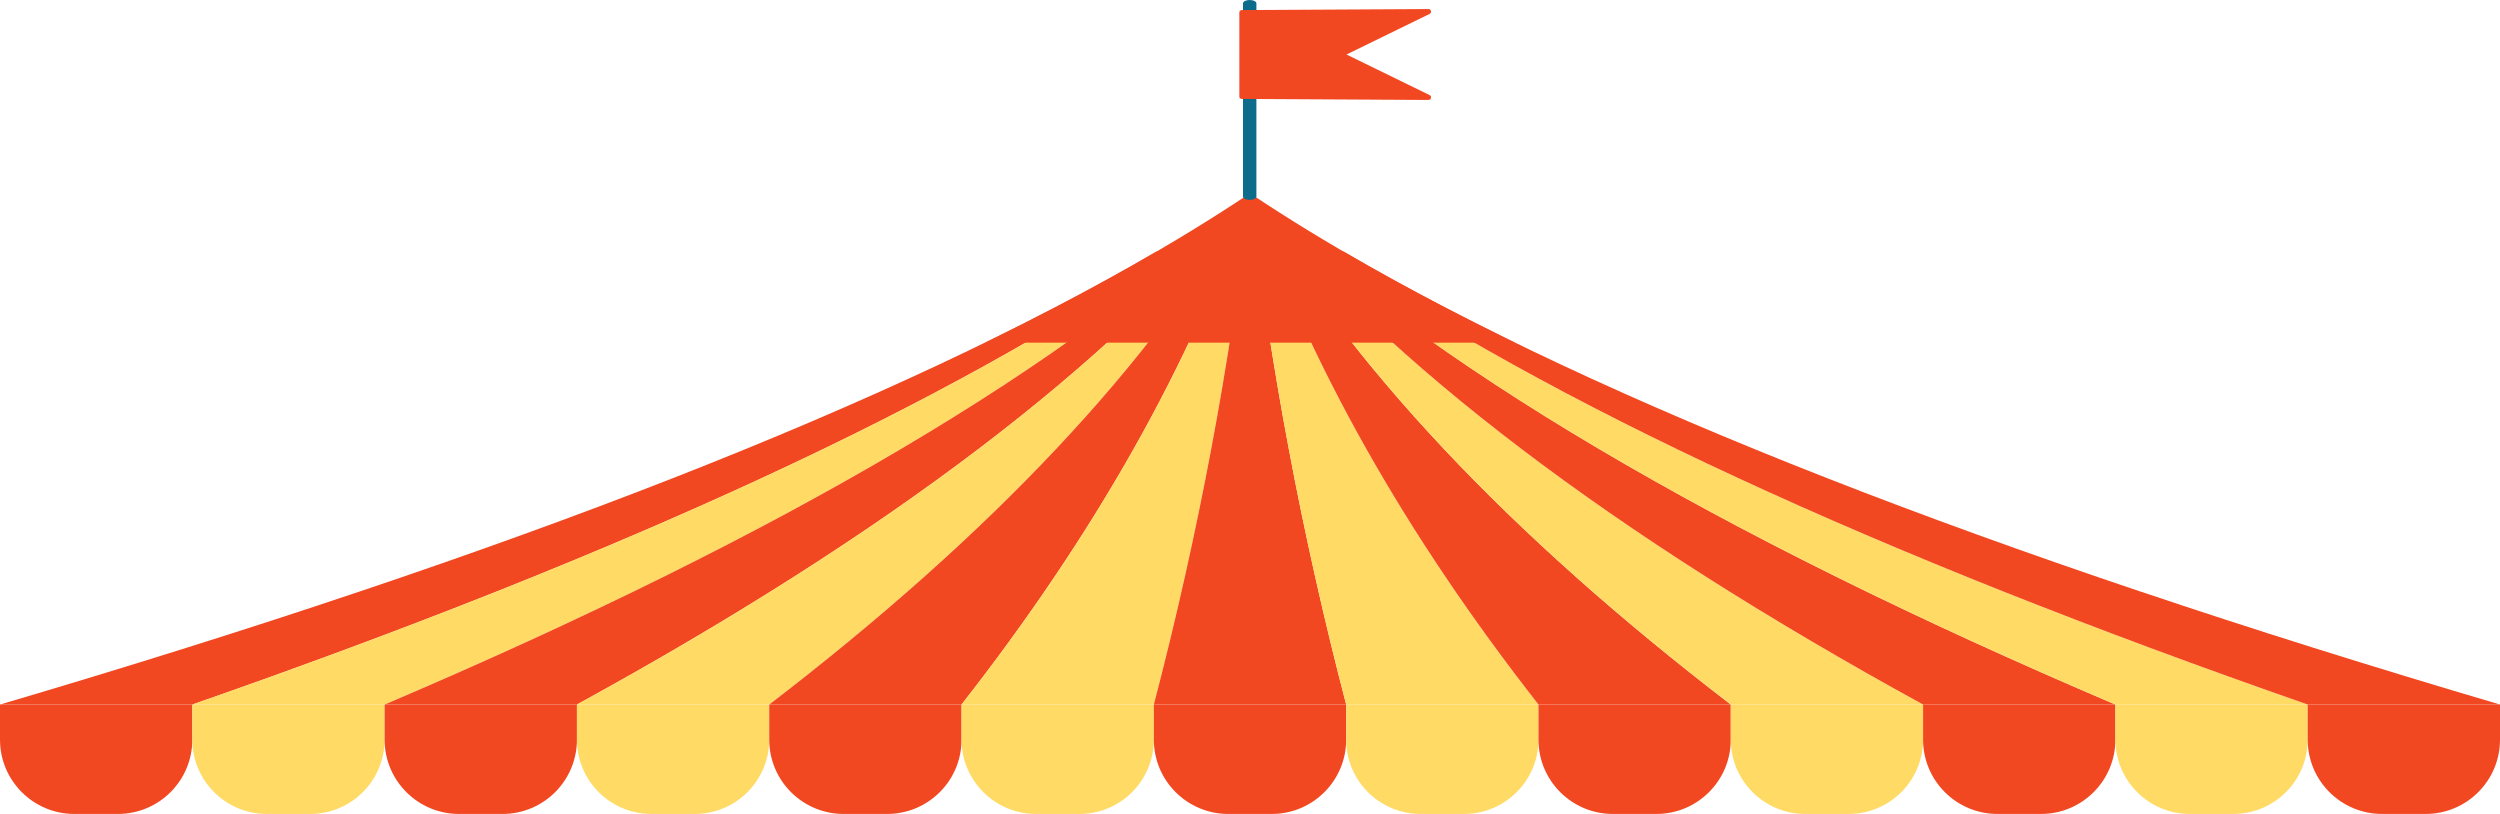 <svg width="344" height="112" viewBox="0 0 344 112" fill="none" xmlns="http://www.w3.org/2000/svg">
<path d="M16.222 112H10.239C4.584 112 0 107.422 0 101.775V96.945H26.461V101.775C26.461 107.422 21.877 112 16.222 112Z" fill="#F24822"/>
<path d="M26.461 96.944H52.922V101.774C52.922 107.417 48.334 111.999 42.683 111.999H36.7C31.049 111.999 26.461 107.417 26.461 101.774V96.944Z" fill="#FFDA65"/>
<path d="M69.145 112H63.162C57.507 112 52.923 107.422 52.923 101.775V96.945H79.384V101.775C79.384 107.422 74.8 112 69.145 112Z" fill="#F24822"/>
<path d="M79.385 96.944H105.846V101.774C105.846 107.417 101.258 111.999 95.606 111.999H89.624C83.972 111.999 79.385 107.417 79.385 101.774V96.944Z" fill="#FFDA65"/>
<path d="M122.069 112H116.086C110.431 112 105.847 107.422 105.847 101.775V96.945H132.308V101.775C132.308 107.422 127.724 112 122.069 112Z" fill="#F24822"/>
<path d="M132.308 96.944H158.769V101.774C158.769 107.417 154.181 111.999 148.53 111.999H142.547C136.896 111.999 132.308 107.417 132.308 101.774V96.944Z" fill="#FFDA65"/>
<path d="M174.992 112H169.009C163.354 112 158.77 107.422 158.77 101.775V96.945H185.231V101.775C185.231 107.422 180.647 112 174.992 112Z" fill="#F24822"/>
<path d="M185.231 96.944H211.692V101.774C211.692 107.417 207.104 111.999 201.453 111.999H195.47C189.819 111.999 185.231 107.417 185.231 101.774V96.944Z" fill="#FFDA65"/>
<path d="M227.914 112H221.931C216.276 112 211.692 107.422 211.692 101.775V96.945H238.153V101.775C238.153 107.422 233.569 112 227.914 112Z" fill="#F24822"/>
<path d="M238.153 96.944H264.615V101.774C264.615 107.417 260.027 111.999 254.375 111.999H248.393C242.741 111.999 238.153 107.417 238.153 101.774V96.944Z" fill="#FFDA65"/>
<path d="M280.838 112H274.855C269.2 112 264.616 107.422 264.616 101.775V96.945H291.077V101.775C291.077 107.422 286.493 112 280.838 112Z" fill="#F24822"/>
<path d="M291.077 96.944H317.538V101.774C317.538 107.417 312.95 111.999 307.299 111.999H301.316C295.665 111.999 291.077 107.417 291.077 101.774V96.944Z" fill="#FFDA65"/>
<path d="M333.761 112H327.778C322.123 112 317.539 107.422 317.539 101.775V96.945H344V101.775C344 107.422 339.416 112 333.761 112Z" fill="#F24822"/>
<path d="M161.098 34.618C130.96 55.394 86.082 76.168 26.462 96.944H0C70.459 76.168 123.497 55.394 159.115 34.618H161.098Z" fill="#F24822"/>
<path d="M52.923 96.944H26.462C93.754 73.496 142.267 50.046 172.001 26.598C147.674 50.046 107.982 73.496 52.924 96.944H52.923Z" fill="#FFDA65"/>
<path d="M79.384 96.944H52.923C107.98 73.496 147.673 50.046 172 26.598C153.078 50.046 122.207 73.496 79.384 96.944Z" fill="#F24822"/>
<path d="M105.847 96.944H79.385C122.208 73.496 153.079 50.046 172.001 26.598C158.486 50.046 136.434 73.496 105.848 96.944H105.847Z" fill="#FFDA65"/>
<path d="M132.308 96.944H105.847C136.433 73.496 158.486 50.046 172 26.598C163.891 50.046 150.66 73.496 132.308 96.944Z" fill="#F24822"/>
<path d="M158.769 96.944H132.308C150.66 73.496 163.891 50.046 172 26.598C169.297 50.046 164.886 73.496 158.769 96.944Z" fill="#FFDA65"/>
<path d="M185.231 96.944H158.77C164.887 73.496 169.297 50.046 172.001 26.598C174.704 50.046 179.115 73.496 185.232 96.944H185.231Z" fill="#F24822"/>
<path d="M211.692 96.944H185.231C179.114 73.496 174.704 50.046 172 26.598C180.109 50.046 193.34 73.496 211.692 96.944Z" fill="#FFDA65"/>
<path d="M238.153 96.944H211.692C193.34 73.496 180.109 50.046 172 26.598C185.515 50.046 207.567 73.496 238.153 96.944Z" fill="#F24822"/>
<path d="M264.616 96.944H238.154C207.568 73.496 185.515 50.046 172.001 26.598C190.923 50.046 221.794 73.496 264.617 96.944H264.616Z" fill="#FFDA65"/>
<path d="M291.077 96.944H264.616C221.793 73.496 190.922 50.046 172 26.598C196.327 50.046 236.019 73.496 291.077 96.944Z" fill="#F24822"/>
<path d="M317.539 96.944H291.078C236.02 73.496 196.328 50.046 172.001 26.598C201.735 50.046 250.248 73.496 317.54 96.944H317.539Z" fill="#FFDA65"/>
<path d="M344 96.944H317.539C257.919 76.168 213.04 55.394 182.903 34.618H184.886C220.503 55.394 273.541 76.168 344 96.944Z" fill="#F24822"/>
<path d="M208.423 47.15C184.141 47.15 159.859 47.15 135.576 47.15C149.608 40.299 161.749 33.449 171.999 26.598C182.249 33.449 194.39 40.299 208.422 47.15H208.423Z" fill="#F24822"/>
<path d="M171.036 17.848V27.044C171.036 27.301 171.449 27.509 171.958 27.509C172.468 27.509 172.881 27.301 172.881 27.044V0.465C172.881 0.208 172.468 0 171.958 0C171.449 0 171.036 0.208 171.036 0.465V17.848Z" fill="#0D6C8C"/>
<path d="M196.721 13.089L185.279 7.5L196.721 1.911C197.049 1.75 196.928 1.243 196.562 1.245L170.86 1.388C170.641 1.389 170.483 1.597 170.534 1.815V13.184C170.482 13.402 170.641 13.61 170.86 13.611L196.562 13.754C196.928 13.756 197.049 13.248 196.721 13.088V13.089Z" fill="#F24822"/>
</svg>
